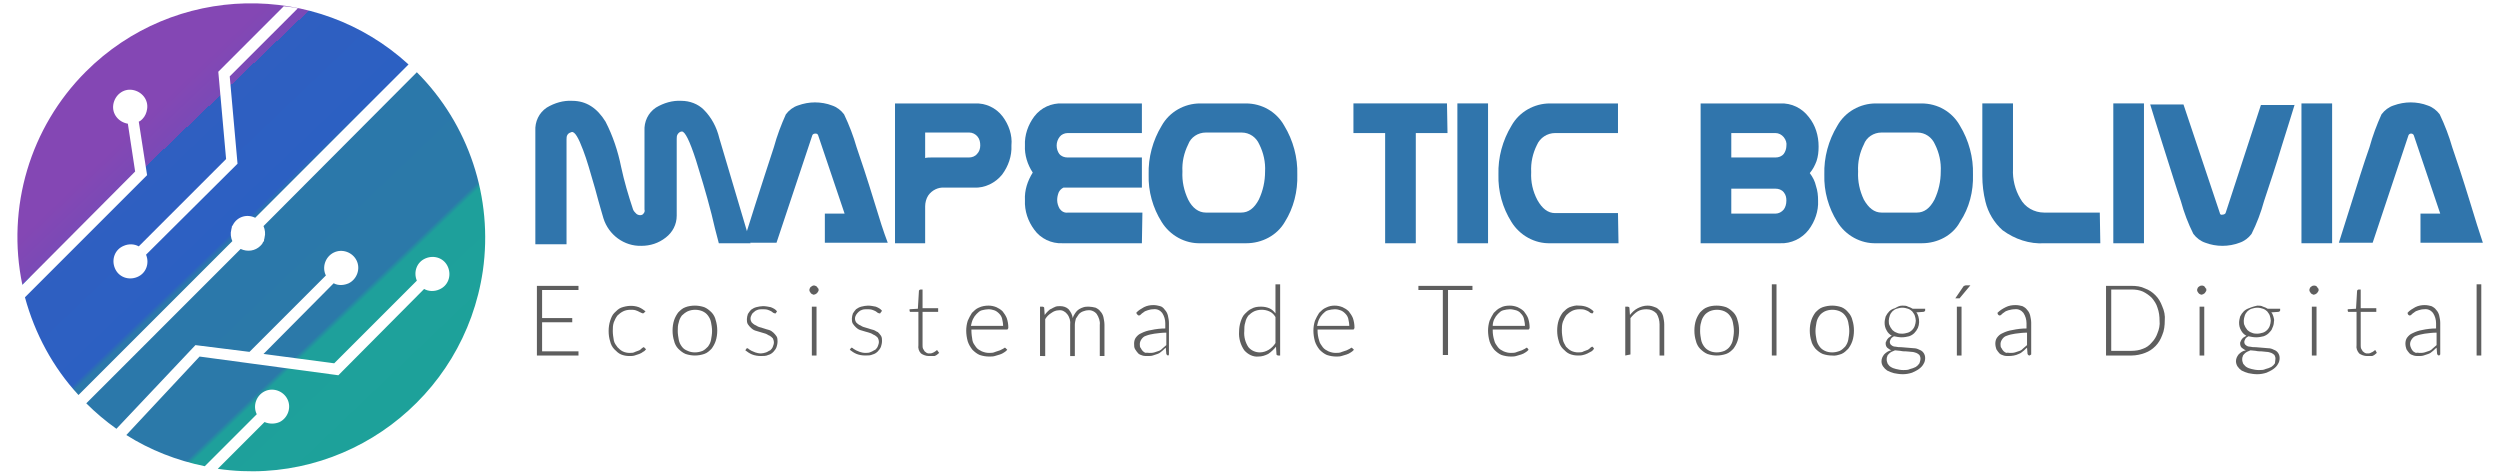 <?xml version="1.0" encoding="utf-8"?>
<!-- Generator: Adobe Illustrator 24.1.1, SVG Export Plug-In . SVG Version: 6.00 Build 0)  -->
<svg version="1.1" id="Capa_1" xmlns="http://www.w3.org/2000/svg" xmlns:xlink="http://www.w3.org/1999/xlink" x="0px" y="0px"
	 viewBox="0 0 481 91.3" style="enable-background:new 0 0 481 91.3;" xml:space="preserve">
<style type="text/css">
	.st0{fill:#5E5E5E;}
	.st1{fill:#3075AC;}
	.st2{fill:url(#SVGID_1_);}
	.st3{fill:url(#SVGID_2_);}
</style>
<g id="Header">
	<path class="st0" d="M111.3,55v0.8h-7v5.4h5.8V62h-5.8v5.6h7v0.8h-8V55H111.3z"/>
	<path class="st0" d="M123.9,60.2L123.9,60.2c-0.1,0.1-0.2,0.1-0.2,0.1c-0.1,0-0.2-0.1-0.3-0.1c-0.1-0.1-0.3-0.1-0.4-0.2
		c-0.2-0.1-0.4-0.2-0.7-0.3c-0.3-0.1-0.7-0.1-1-0.1c-0.5,0-1,0.1-1.4,0.3c-0.4,0.2-0.8,0.5-1.1,0.8c-0.3,0.4-0.5,0.8-0.7,1.3
		c-0.2,0.6-0.2,1.1-0.2,1.7c0,0.6,0.1,1.2,0.2,1.8c0.1,0.5,0.4,0.9,0.7,1.3c0.3,0.3,0.6,0.6,1,0.8c0.4,0.2,0.9,0.3,1.3,0.3
		c0.4,0,0.8,0,1.1-0.2c0.3-0.1,0.5-0.2,0.8-0.3c0.2-0.1,0.3-0.2,0.5-0.4c0.1-0.1,0.2-0.1,0.3-0.2c0.1,0,0.1,0,0.2,0.1l0.3,0.3
		c-0.2,0.2-0.3,0.4-0.6,0.5c-0.2,0.2-0.5,0.3-0.7,0.4c-0.3,0.1-0.6,0.2-0.9,0.3c-0.3,0.1-0.7,0.1-1,0.1c-0.6,0-1.1-0.1-1.6-0.3
		c-0.5-0.2-0.9-0.6-1.3-1c-0.4-0.4-0.7-1-0.8-1.5c-0.2-0.6-0.3-1.3-0.3-2c0-0.7,0.1-1.4,0.3-2c0.2-0.6,0.4-1.1,0.8-1.5
		c0.4-0.4,0.8-0.8,1.3-1c1.1-0.4,2.3-0.5,3.4-0.1c0.5,0.2,0.9,0.5,1.3,0.8L123.9,60.2z"/>
	<path class="st0" d="M133.7,58.8c0.6,0,1.2,0.1,1.8,0.3c0.5,0.2,1,0.6,1.4,1c0.4,0.4,0.7,1,0.8,1.5c0.2,0.6,0.3,1.3,0.3,2
		c0,0.7-0.1,1.4-0.3,2c-0.2,0.6-0.5,1.1-0.8,1.5c-0.4,0.4-0.8,0.8-1.4,1c-1.2,0.4-2.4,0.4-3.6,0c-0.5-0.2-1-0.6-1.4-1
		c-0.4-0.4-0.7-1-0.8-1.5c-0.2-0.6-0.3-1.3-0.3-2c0-0.7,0.1-1.4,0.3-2c0.2-0.6,0.5-1.1,0.8-1.5c0.4-0.4,0.8-0.8,1.4-1
		C132.4,58.9,133.1,58.8,133.7,58.8z M133.7,67.8c0.5,0,1-0.1,1.5-0.3c0.4-0.2,0.7-0.5,1-0.8c0.3-0.4,0.5-0.8,0.6-1.3
		c0.1-0.6,0.2-1.1,0.2-1.7c0-0.6-0.1-1.2-0.2-1.7c-0.1-0.5-0.3-0.9-0.6-1.3c-0.3-0.4-0.6-0.6-1-0.8c-0.9-0.4-2-0.4-2.9,0
		c-0.4,0.2-0.8,0.5-1.1,0.8c-0.3,0.4-0.5,0.8-0.6,1.3c-0.2,0.6-0.2,1.1-0.2,1.7c0,0.6,0.1,1.1,0.2,1.7c0.1,0.5,0.3,0.9,0.6,1.3
		c0.3,0.4,0.6,0.6,1.1,0.8C132.7,67.7,133.2,67.8,133.7,67.8L133.7,67.8z"/>
	<path class="st0" d="M149.3,60.2c0,0.1-0.1,0.1-0.2,0.1c-0.1,0-0.2-0.1-0.3-0.1c-0.1-0.1-0.3-0.2-0.4-0.3c-0.2-0.1-0.4-0.2-0.7-0.3
		c-0.3-0.1-0.7-0.1-1-0.1c-0.3,0-0.6,0-0.9,0.1c-0.3,0.1-0.5,0.2-0.7,0.4c-0.2,0.2-0.4,0.3-0.5,0.6c-0.1,0.2-0.2,0.4-0.2,0.7
		c0,0.3,0.1,0.5,0.2,0.7c0.2,0.2,0.4,0.4,0.6,0.5c0.3,0.1,0.5,0.3,0.8,0.4l1,0.3c0.3,0.1,0.6,0.2,1,0.3c0.3,0.1,0.6,0.3,0.8,0.5
		c0.2,0.2,0.4,0.4,0.6,0.7c0.2,0.3,0.2,0.7,0.2,1c0,0.4-0.1,0.8-0.2,1.1c-0.1,0.3-0.4,0.7-0.6,0.9c-0.3,0.3-0.6,0.5-1,0.6
		c-0.4,0.2-0.9,0.2-1.4,0.2c-0.6,0-1.2-0.1-1.7-0.3c-0.5-0.2-0.9-0.5-1.3-0.8l0.2-0.3c0,0,0.1-0.1,0.1-0.1c0,0,0.1,0,0.1,0
		c0.1,0,0.2,0.1,0.3,0.2c0.2,0.1,0.3,0.2,0.5,0.3c0.2,0.1,0.5,0.2,0.7,0.3c0.3,0.1,0.7,0.2,1.1,0.2c0.3,0,0.7-0.1,1-0.2
		c0.3-0.1,0.5-0.3,0.8-0.4c0.2-0.2,0.4-0.4,0.5-0.7c0.1-0.3,0.2-0.5,0.2-0.8c0-0.3-0.1-0.6-0.2-0.8c-0.2-0.2-0.4-0.4-0.6-0.5
		c-0.3-0.1-0.5-0.3-0.8-0.4l-1-0.3c-0.3-0.1-0.7-0.2-1-0.3c-0.3-0.1-0.6-0.3-0.8-0.5c-0.2-0.2-0.4-0.4-0.6-0.7
		c-0.2-0.3-0.2-0.7-0.2-1c0-0.3,0.1-0.7,0.2-1c0.2-0.3,0.4-0.6,0.6-0.8c0.3-0.2,0.6-0.4,1-0.5c0.4-0.1,0.9-0.2,1.3-0.2
		c0.5,0,1,0.1,1.5,0.2c0.5,0.2,0.9,0.4,1.2,0.8L149.3,60.2z"/>
	<path class="st0" d="M157.5,55.8c0,0.1,0,0.2-0.1,0.3l-0.2,0.3c-0.1,0.1-0.2,0.1-0.3,0.2c-0.1,0-0.2,0.1-0.3,0.1
		c-0.1,0-0.2,0-0.3-0.1c-0.1,0-0.2-0.1-0.3-0.2c-0.1-0.1-0.1-0.2-0.2-0.3c-0.1-0.2-0.1-0.4,0-0.6c0-0.1,0.1-0.2,0.2-0.3
		c0.1-0.1,0.2-0.1,0.3-0.2c0.2-0.1,0.4-0.1,0.6,0c0.1,0,0.2,0.1,0.3,0.2c0.1,0.1,0.1,0.2,0.2,0.3C157.5,55.5,157.5,55.6,157.5,55.8z
		 M157.1,59v9.4h-0.9V59L157.1,59z"/>
	<path class="st0" d="M169.4,60.2c0,0.1-0.1,0.1-0.2,0.1c-0.1,0-0.2-0.1-0.3-0.1c-0.1-0.1-0.3-0.2-0.4-0.3c-0.2-0.1-0.4-0.2-0.7-0.3
		c-0.3-0.1-0.7-0.1-1-0.1c-0.3,0-0.6,0-0.9,0.1c-0.3,0.1-0.5,0.2-0.7,0.4c-0.2,0.2-0.4,0.4-0.5,0.6c-0.1,0.2-0.2,0.4-0.2,0.7
		c0,0.3,0.1,0.5,0.2,0.7c0.2,0.2,0.4,0.4,0.6,0.5c0.3,0.1,0.5,0.3,0.8,0.4l1,0.3c0.3,0.1,0.6,0.2,1,0.3c0.3,0.1,0.5,0.3,0.8,0.4
		c0.2,0.2,0.4,0.4,0.6,0.7c0.2,0.3,0.2,0.7,0.2,1c0,0.4-0.1,0.8-0.2,1.1c-0.1,0.3-0.4,0.7-0.6,0.9c-0.3,0.3-0.6,0.5-1,0.6
		c-0.4,0.2-0.9,0.2-1.4,0.2c-0.6,0-1.2-0.1-1.7-0.3c-0.5-0.2-0.9-0.5-1.3-0.8l0.2-0.3c0,0,0.1-0.1,0.1-0.1c0,0,0.1,0,0.1,0
		c0.1,0,0.2,0.1,0.3,0.2c0.2,0.1,0.3,0.2,0.5,0.3c0.2,0.1,0.5,0.2,0.7,0.3c0.3,0.1,0.7,0.2,1.1,0.2c0.4,0,0.7,0,1.1-0.2
		c0.3-0.1,0.5-0.3,0.8-0.4c0.2-0.2,0.4-0.4,0.5-0.7c0.1-0.3,0.2-0.5,0.2-0.8c0-0.3-0.1-0.6-0.2-0.8c-0.2-0.2-0.4-0.4-0.6-0.5
		c-0.3-0.1-0.5-0.3-0.8-0.4c-0.3-0.1-0.6-0.2-1-0.3s-0.7-0.2-1-0.3c-0.3-0.1-0.6-0.3-0.8-0.5c-0.2-0.2-0.4-0.4-0.6-0.7
		c-0.2-0.3-0.2-0.7-0.2-1c0-0.3,0.1-0.7,0.2-1c0.2-0.3,0.4-0.6,0.6-0.8c0.3-0.2,0.6-0.4,1-0.5c0.4-0.1,0.9-0.2,1.3-0.2
		c0.5,0,1,0.1,1.5,0.2c0.5,0.2,0.9,0.4,1.2,0.8L169.4,60.2z"/>
	<path class="st0" d="M178.7,68.5c-0.5,0-1.1-0.2-1.5-0.5c-0.4-0.4-0.6-1-0.5-1.6V60h-1.4c-0.1,0-0.1,0-0.2,0c0,0-0.1-0.1-0.1-0.2
		v-0.3l1.6-0.1l0.2-3.4c0-0.1,0-0.1,0.1-0.2c0,0,0.1-0.1,0.2-0.1h0.4v3.6h3V60h-3v6.4c0,0.2,0,0.5,0.1,0.7c0.1,0.2,0.2,0.3,0.3,0.5
		c0.1,0.1,0.3,0.2,0.4,0.3c0.2,0.1,0.3,0.1,0.5,0.1c0.2,0,0.4,0,0.6-0.1c0.2-0.1,0.3-0.1,0.4-0.2c0.1-0.1,0.2-0.1,0.3-0.2
		c0-0.1,0.1-0.1,0.2-0.1c0.1,0,0.1,0,0.1,0.1l0.3,0.4c-0.3,0.3-0.6,0.5-0.9,0.6C179.5,68.5,179.1,68.5,178.7,68.5z"/>
	<path class="st0" d="M190.2,58.8c0.5,0,1,0.1,1.5,0.3c0.4,0.2,0.8,0.4,1.2,0.8c0.3,0.4,0.6,0.8,0.8,1.3c0.2,0.6,0.3,1.2,0.3,1.8
		c0,0.1,0,0.2-0.1,0.3c0,0.1-0.1,0.1-0.2,0.1h-6.8v0.2c0,0.6,0.1,1.3,0.2,1.9c0.1,0.5,0.4,0.9,0.7,1.3c0.3,0.4,0.7,0.6,1.1,0.8
		c0.5,0.2,0.9,0.3,1.4,0.3c0.4,0,0.8,0,1.2-0.2c0.3-0.1,0.6-0.2,0.9-0.3c0.2-0.1,0.4-0.2,0.6-0.3c0.1-0.1,0.2-0.1,0.3-0.2
		c0.1,0,0.1,0,0.2,0.1l0.3,0.3c-0.2,0.2-0.4,0.4-0.6,0.5c-0.3,0.2-0.5,0.3-0.8,0.4c-0.3,0.1-0.7,0.2-1,0.3c-0.3,0.1-0.7,0.1-1.1,0.1
		c-0.6,0-1.2-0.1-1.8-0.3c-0.5-0.2-1-0.6-1.4-1c-0.4-0.5-0.7-1-0.9-1.6c-0.2-0.7-0.3-1.4-0.3-2.1c0-0.6,0.1-1.3,0.3-1.9
		c0.2-0.5,0.5-1,0.8-1.5c0.4-0.4,0.8-0.8,1.3-1C188.9,58.9,189.6,58.8,190.2,58.8z M190.2,59.5c-0.4,0-0.9,0.1-1.3,0.2
		c-0.4,0.1-0.7,0.4-1,0.7c-0.3,0.3-0.5,0.6-0.7,1c-0.2,0.4-0.3,0.9-0.4,1.3h6.2c0-0.5-0.1-0.9-0.2-1.4c-0.1-0.4-0.3-0.7-0.6-1
		c-0.3-0.3-0.6-0.5-0.9-0.6C191,59.6,190.6,59.5,190.2,59.5L190.2,59.5z"/>
	<path class="st0" d="M200.1,68.4V59h0.5c0.1,0,0.3,0.1,0.3,0.2c0,0,0,0,0,0l0.1,1.4c0.2-0.3,0.4-0.5,0.6-0.7
		c0.2-0.2,0.4-0.4,0.7-0.5c0.2-0.1,0.5-0.3,0.8-0.4c0.3-0.1,0.6-0.1,0.9-0.1c0.6,0,1.2,0.2,1.6,0.6c0.4,0.5,0.7,1,0.8,1.7
		c0.1-0.4,0.3-0.7,0.5-1c0.2-0.3,0.4-0.5,0.7-0.7c0.3-0.2,0.6-0.3,0.9-0.4c0.3-0.1,0.7-0.1,1-0.1c0.4,0,0.9,0.1,1.3,0.2
		c0.4,0.2,0.7,0.4,0.9,0.7c0.3,0.3,0.5,0.7,0.6,1.1c0.1,0.5,0.2,1,0.2,1.5v6h-0.9v-6c0.1-0.7-0.2-1.5-0.6-2.1
		c-0.4-0.5-1.1-0.8-1.7-0.7c-0.3,0-0.6,0.1-0.9,0.2c-0.3,0.1-0.6,0.3-0.8,0.5c-0.2,0.3-0.4,0.6-0.6,0.9c-0.1,0.4-0.2,0.8-0.2,1.2v6
		h-0.9v-6c0.1-0.7-0.1-1.5-0.6-2.1c-0.4-0.5-1-0.8-1.6-0.7c-0.5,0-1,0.2-1.4,0.5c-0.5,0.3-0.9,0.7-1.2,1.2v7.1H200.1z"/>
	<path class="st0" d="M224.8,68.4c-0.2,0-0.3-0.1-0.4-0.3l-0.1-1.2c-0.3,0.2-0.5,0.5-0.8,0.7c-0.2,0.2-0.5,0.4-0.8,0.5
		c-0.3,0.1-0.6,0.2-0.9,0.3c-0.3,0.1-0.7,0.1-1.1,0.1c-0.3,0-0.6,0-0.9-0.1c-0.3-0.1-0.6-0.2-0.8-0.4c-0.2-0.2-0.4-0.5-0.6-0.8
		c-0.2-0.3-0.2-0.7-0.2-1.1c0-0.4,0.1-0.8,0.3-1.1c0.3-0.4,0.6-0.7,1.1-0.9c0.6-0.3,1.2-0.5,1.9-0.6c0.9-0.2,1.8-0.3,2.7-0.3v-1
		c0-0.7-0.2-1.4-0.6-2c-0.4-0.5-1-0.8-1.7-0.7c-0.4,0-0.8,0.1-1.1,0.2c-0.3,0.1-0.6,0.2-0.8,0.4c-0.2,0.1-0.4,0.3-0.5,0.4
		c-0.1,0.1-0.2,0.2-0.4,0.2c-0.1,0-0.2-0.1-0.3-0.2l-0.2-0.3c0.4-0.5,1-0.8,1.5-1.1c0.6-0.3,1.2-0.4,1.8-0.4c0.5,0,0.9,0.1,1.3,0.2
		c0.4,0.1,0.7,0.4,0.9,0.7c0.3,0.3,0.5,0.7,0.6,1.1c0.1,0.5,0.2,0.9,0.2,1.4v6.1L224.8,68.4L224.8,68.4z M221.1,67.9
		c0.3,0,0.7,0,1-0.1c0.3-0.1,0.6-0.2,0.9-0.3c0.3-0.1,0.5-0.3,0.7-0.5c0.2-0.2,0.5-0.4,0.7-0.6v-2.4c-0.8,0-1.5,0.1-2.3,0.2
		c-0.6,0.1-1.1,0.2-1.6,0.4c-0.4,0.1-0.7,0.4-0.9,0.7c-0.2,0.3-0.3,0.6-0.3,0.9c0,0.3,0,0.6,0.2,0.8c0.2,0.4,0.5,0.8,1,0.9
		C220.6,67.8,220.8,67.9,221.1,67.9z"/>
	<path class="st0" d="M245.9,68.4c-0.1,0-0.3-0.1-0.3-0.2c0,0,0,0,0,0l-0.1-1.5c-0.4,0.5-0.9,1-1.5,1.4c-0.6,0.3-1.2,0.5-1.9,0.5
		c-1,0.1-2-0.4-2.7-1.2c-0.7-1-1.1-2.3-1-3.6c0-0.6,0.1-1.3,0.3-1.9c0.2-0.6,0.4-1.1,0.8-1.5c0.4-0.4,0.8-0.8,1.3-1
		c0.5-0.3,1.1-0.4,1.8-0.4c0.6,0,1.1,0.1,1.6,0.3c0.5,0.2,0.9,0.6,1.2,1v-5.6h0.9v13.7H245.9z M242.4,67.8c0.6,0,1.2-0.2,1.7-0.5
		c0.5-0.3,1-0.8,1.3-1.3v-5c-0.3-0.5-0.7-0.9-1.2-1.1c-0.9-0.4-2-0.4-2.9,0c-0.4,0.2-0.8,0.5-1.1,0.8c-0.3,0.4-0.5,0.8-0.6,1.3
		c-0.2,0.6-0.2,1.1-0.2,1.7c-0.1,1.1,0.2,2.2,0.8,3.1C240.8,67.5,241.6,67.8,242.4,67.8z"/>
	<path class="st0" d="M256.8,58.8c0.5,0,1,0.1,1.5,0.3c0.4,0.2,0.8,0.4,1.2,0.8c0.3,0.4,0.6,0.8,0.8,1.3c0.2,0.6,0.3,1.2,0.3,1.8
		c0,0.1,0,0.2-0.1,0.3c0,0.1-0.1,0.1-0.2,0.1h-6.8v0.2c0,0.6,0.1,1.3,0.3,1.9c0.1,0.5,0.4,0.9,0.7,1.3c0.3,0.4,0.7,0.6,1.1,0.8
		c0.5,0.2,0.9,0.3,1.4,0.3c0.4,0,0.8,0,1.2-0.2c0.3-0.1,0.6-0.2,0.9-0.3c0.2-0.1,0.4-0.2,0.6-0.3c0.1-0.1,0.2-0.1,0.3-0.2
		c0.1,0,0.1,0,0.2,0.1l0.3,0.3c-0.2,0.2-0.4,0.4-0.6,0.5c-0.3,0.2-0.5,0.3-0.8,0.4c-0.3,0.1-0.7,0.2-1,0.3c-0.3,0.1-0.7,0.1-1,0.1
		c-0.6,0-1.2-0.1-1.8-0.3c-0.5-0.2-1-0.6-1.4-1c-0.4-0.5-0.7-1-0.9-1.6c-0.2-0.7-0.3-1.4-0.3-2.1c0-0.6,0.1-1.3,0.3-1.9
		c0.2-0.5,0.5-1,0.8-1.5c0.4-0.4,0.8-0.8,1.3-1C255.7,58.9,256.2,58.8,256.8,58.8z M256.8,59.5c-0.4,0-0.9,0.1-1.3,0.2
		c-0.4,0.1-0.7,0.4-1,0.7c-0.3,0.3-0.5,0.6-0.7,1c-0.2,0.4-0.3,0.9-0.4,1.3h6.2c0-0.5-0.1-0.9-0.2-1.4c-0.1-0.4-0.3-0.7-0.6-1
		c-0.3-0.3-0.6-0.5-0.9-0.6C257.6,59.6,257.3,59.5,256.8,59.5L256.8,59.5z"/>
	<path class="st0" d="M283.3,55v0.8h-4.7v12.5h-1V55.8h-4.7V55H283.3z"/>
	<path class="st0" d="M290.5,58.8c0.5,0,1,0.1,1.5,0.3c0.4,0.2,0.8,0.4,1.2,0.8c0.3,0.4,0.6,0.8,0.8,1.3c0.2,0.6,0.3,1.2,0.3,1.8
		c0,0.1,0,0.2-0.1,0.3c0,0.1-0.1,0.1-0.2,0.1h-6.8v0.2c0,0.6,0.1,1.3,0.3,1.9c0.1,0.5,0.4,0.9,0.7,1.3c0.3,0.4,0.7,0.6,1.1,0.8
		c0.5,0.2,0.9,0.3,1.4,0.3c0.4,0,0.8,0,1.2-0.2c0.3-0.1,0.6-0.2,0.9-0.3c0.2-0.1,0.4-0.2,0.6-0.3c0.1-0.1,0.2-0.1,0.3-0.2
		c0.1,0,0.1,0,0.2,0.1l0.2,0.3c-0.2,0.2-0.4,0.4-0.6,0.5c-0.3,0.2-0.5,0.3-0.8,0.4c-0.3,0.1-0.7,0.2-1,0.3c-0.3,0.1-0.7,0.1-1,0.1
		c-0.6,0-1.2-0.1-1.8-0.3c-0.5-0.2-1-0.6-1.4-1c-0.4-0.5-0.7-1-0.9-1.6c-0.2-0.7-0.3-1.4-0.3-2.1c0-0.6,0.1-1.3,0.3-1.9
		c0.2-0.5,0.5-1,0.8-1.5c0.4-0.4,0.8-0.8,1.3-1C289.2,58.9,289.8,58.8,290.5,58.8z M290.5,59.5c-0.4,0-0.9,0.1-1.3,0.2
		c-0.4,0.1-0.7,0.4-1,0.7c-0.3,0.3-0.5,0.6-0.7,1c-0.2,0.4-0.3,0.9-0.3,1.3h6.2c0-0.5-0.1-0.9-0.2-1.4c-0.1-0.4-0.3-0.7-0.6-1
		c-0.2-0.3-0.6-0.5-0.9-0.6C291.3,59.6,290.9,59.5,290.5,59.5L290.5,59.5z"/>
	<path class="st0" d="M306.5,60.2L306.5,60.2c-0.1,0.1-0.1,0.1-0.2,0.1c-0.1,0-0.2-0.1-0.3-0.1c-0.1-0.1-0.3-0.2-0.4-0.3
		c-0.2-0.1-0.4-0.2-0.7-0.3c-0.3-0.1-0.7-0.1-1-0.1c-0.5,0-1,0.1-1.4,0.3c-0.4,0.2-0.8,0.5-1.1,0.8c-0.3,0.4-0.5,0.8-0.7,1.3
		c-0.2,0.6-0.2,1.1-0.2,1.7c0,0.6,0.1,1.2,0.2,1.8c0.1,0.5,0.4,0.9,0.6,1.3c0.3,0.3,0.6,0.6,1,0.8c0.4,0.2,0.9,0.3,1.3,0.3
		c0.4,0,0.8,0,1.1-0.2c0.3-0.1,0.5-0.2,0.8-0.3c0.2-0.1,0.3-0.2,0.5-0.4c0.1-0.1,0.2-0.1,0.3-0.2c0.1,0,0.1,0,0.2,0.1l0.2,0.3
		c-0.2,0.2-0.3,0.4-0.5,0.5c-0.5,0.3-1.1,0.6-1.6,0.7c-0.3,0.1-0.7,0.1-1,0.1c-0.6,0-1.1-0.1-1.6-0.3c-0.5-0.2-0.9-0.6-1.3-1
		c-0.4-0.4-0.7-1-0.8-1.5c-0.2-0.6-0.3-1.3-0.3-2c0-0.7,0.1-1.4,0.3-2c0.2-0.6,0.5-1.1,0.8-1.5c0.4-0.4,0.8-0.8,1.3-1
		c0.6-0.2,1.2-0.4,1.8-0.3c0.6,0,1.1,0.1,1.6,0.3c0.5,0.2,0.9,0.5,1.2,0.8L306.5,60.2z"/>
	<path class="st0" d="M312.7,68.4V59h0.5c0.1,0,0.3,0.1,0.3,0.2c0,0,0,0,0,0l0.1,1.4c0.4-0.5,0.9-1,1.5-1.3c0.6-0.3,1.2-0.5,1.9-0.5
		c0.5,0,0.9,0.1,1.4,0.3c0.4,0.1,0.7,0.4,1,0.7c0.3,0.3,0.5,0.7,0.6,1.1c0.1,0.5,0.2,1,0.2,1.5v6h-0.9v-6c0-0.7-0.2-1.5-0.6-2.1
		c-0.5-0.5-1.1-0.8-1.9-0.8c-0.6,0-1.2,0.1-1.7,0.4c-0.5,0.3-1,0.8-1.4,1.3v7L312.7,68.4z"/>
	<path class="st0" d="M330.3,58.8c0.6,0,1.2,0.1,1.8,0.3c0.5,0.2,1,0.6,1.4,1c0.4,0.4,0.7,1,0.8,1.5c0.2,0.6,0.3,1.3,0.3,2
		c0,0.7-0.1,1.4-0.3,2c-0.2,0.6-0.5,1.1-0.8,1.5c-0.4,0.4-0.8,0.8-1.4,1c-1.2,0.4-2.4,0.4-3.6,0c-0.5-0.2-1-0.6-1.4-1
		c-0.4-0.4-0.7-1-0.8-1.5c-0.2-0.6-0.3-1.3-0.3-2c0-0.7,0.1-1.4,0.3-2c0.2-0.6,0.5-1.1,0.8-1.5c0.4-0.4,0.8-0.8,1.4-1
		C329,58.9,329.6,58.8,330.3,58.8z M330.3,67.8c0.5,0,1-0.1,1.5-0.3c0.4-0.2,0.8-0.5,1-0.8c0.3-0.4,0.5-0.8,0.6-1.3
		c0.1-0.6,0.2-1.1,0.2-1.7c0-0.6-0.1-1.2-0.2-1.7c-0.1-0.5-0.3-0.9-0.6-1.3c-0.3-0.4-0.6-0.6-1-0.8c-0.9-0.4-2-0.4-2.9,0
		c-0.4,0.2-0.8,0.5-1,0.8c-0.3,0.4-0.5,0.8-0.6,1.3c-0.2,0.6-0.2,1.1-0.2,1.7c0,0.6,0.1,1.1,0.2,1.7c0.1,0.5,0.3,0.9,0.6,1.3
		c0.3,0.4,0.6,0.6,1,0.8C329.3,67.7,329.8,67.8,330.3,67.8L330.3,67.8z"/>
	<path class="st0" d="M341.8,54.7v13.7h-0.9V54.7H341.8z"/>
	<path class="st0" d="M352.5,58.8c0.6,0,1.2,0.1,1.8,0.3c0.5,0.2,1,0.6,1.3,1c0.4,0.4,0.7,1,0.8,1.5c0.2,0.6,0.3,1.3,0.3,2
		c0,0.7-0.1,1.4-0.3,2c-0.2,0.6-0.5,1.1-0.8,1.5c-0.4,0.4-0.8,0.8-1.3,1c-0.6,0.2-1.2,0.4-1.8,0.3c-0.6,0-1.2-0.1-1.8-0.3
		c-0.5-0.2-1-0.6-1.4-1c-0.4-0.5-0.7-1-0.8-1.5c-0.2-0.6-0.3-1.3-0.3-2c0-0.7,0.1-1.4,0.3-2c0.2-0.6,0.5-1.1,0.8-1.5
		c0.4-0.4,0.8-0.8,1.4-1C351.3,58.9,351.9,58.8,352.5,58.8z M352.5,67.8c0.5,0,1-0.1,1.5-0.3c0.4-0.2,0.7-0.5,1-0.8
		c0.3-0.4,0.5-0.8,0.6-1.3c0.1-0.6,0.2-1.1,0.2-1.7c0-0.6-0.1-1.2-0.2-1.7c-0.1-0.5-0.3-0.9-0.6-1.3c-0.3-0.4-0.6-0.6-1-0.8
		c-0.9-0.4-2-0.4-2.9,0c-0.4,0.2-0.8,0.5-1,0.8c-0.3,0.4-0.5,0.8-0.6,1.3c-0.1,0.6-0.2,1.1-0.2,1.7c0,0.6,0.1,1.1,0.2,1.7
		c0.1,0.5,0.3,0.9,0.6,1.3c0.3,0.4,0.6,0.6,1,0.8C351.5,67.7,352,67.8,352.5,67.8L352.5,67.8z"/>
	<path class="st0" d="M366,58.8c0.4,0,0.8,0,1.1,0.2c0.3,0.1,0.6,0.2,0.9,0.4h2.4v0.3c0,0.2-0.1,0.2-0.3,0.3l-1.4,0.1
		c0.2,0.2,0.3,0.5,0.4,0.8c0.2,0.7,0.2,1.5-0.1,2.2c-0.2,0.4-0.4,0.7-0.7,1c-0.3,0.3-0.7,0.5-1,0.6c-0.4,0.1-0.9,0.2-1.4,0.2
		c-0.5,0-1-0.1-1.5-0.2c-0.2,0.1-0.5,0.3-0.6,0.5c-0.1,0.2-0.2,0.4-0.2,0.6c0,0.2,0.1,0.5,0.3,0.6c0.2,0.2,0.5,0.3,0.8,0.3
		c0.4,0.1,0.7,0.1,1.1,0.1l1.2,0.1c0.4,0,0.8,0.1,1.2,0.1c0.4,0,0.7,0.1,1.1,0.3c0.3,0.1,0.6,0.3,0.8,0.6c0.2,0.3,0.3,0.6,0.3,1
		c0,0.4-0.1,0.8-0.3,1.1c-0.2,0.4-0.5,0.7-0.9,1c-0.4,0.3-0.9,0.5-1.3,0.7c-0.6,0.2-1.2,0.3-1.8,0.3c-0.6,0-1.2-0.1-1.7-0.2
		c-0.4-0.1-0.9-0.3-1.3-0.5c-0.3-0.2-0.6-0.5-0.8-0.8c-0.2-0.3-0.3-0.6-0.3-1c0-0.5,0.2-0.9,0.5-1.3c0.4-0.4,0.8-0.7,1.4-0.8
		c-0.3-0.1-0.5-0.3-0.8-0.5c-0.2-0.2-0.3-0.5-0.3-0.8c0-0.1,0-0.3,0.1-0.4c0.1-0.2,0.1-0.3,0.2-0.4c0.1-0.1,0.2-0.3,0.4-0.4
		c0.2-0.1,0.3-0.3,0.5-0.3c-0.4-0.2-0.8-0.6-1-1c-0.3-0.5-0.4-1-0.4-1.5c0-0.4,0.1-0.8,0.2-1.2c0.2-0.4,0.4-0.7,0.7-1
		c0.3-0.3,0.7-0.5,1.1-0.6C365.1,59,365.5,58.8,366,58.8z M369.5,69c0-0.3-0.1-0.5-0.2-0.7c-0.2-0.2-0.4-0.3-0.6-0.4
		c-0.3-0.1-0.6-0.2-0.9-0.2c-0.3,0-0.7-0.1-1.1-0.1s-0.7,0-1.1-0.1c-0.3,0-0.7-0.1-1-0.1c-0.2,0.1-0.5,0.2-0.7,0.3
		c-0.2,0.1-0.4,0.3-0.5,0.4c-0.1,0.1-0.3,0.3-0.3,0.5c-0.1,0.2-0.1,0.4-0.1,0.6c0,0.3,0.1,0.5,0.2,0.8c0.2,0.3,0.4,0.5,0.6,0.6
		c0.3,0.2,0.6,0.3,1,0.4c0.4,0.1,0.9,0.2,1.4,0.2c0.5,0,0.9,0,1.3-0.2c0.4-0.1,0.7-0.2,1.1-0.4c0.3-0.2,0.5-0.4,0.7-0.7
		C369.4,69.6,369.5,69.3,369.5,69z M366,64.2c0.4,0,0.7-0.1,1.1-0.2c0.3-0.1,0.6-0.3,0.8-0.5c0.2-0.2,0.4-0.5,0.5-0.8
		c0.1-0.3,0.2-0.7,0.2-1c0-0.3-0.1-0.7-0.2-1c-0.1-0.3-0.3-0.5-0.5-0.8c-0.2-0.2-0.5-0.4-0.8-0.5c-0.3-0.1-0.7-0.2-1.1-0.2
		c-0.4,0-0.7,0.1-1.1,0.2c-0.3,0.1-0.6,0.3-0.8,0.5c-0.2,0.2-0.4,0.5-0.5,0.8c-0.1,0.3-0.2,0.7-0.2,1c0,0.3,0,0.7,0.2,1
		c0.1,0.3,0.3,0.5,0.5,0.8c0.2,0.2,0.5,0.4,0.8,0.5C365.3,64.2,365.6,64.2,366,64.2z"/>
	<path class="st0" d="M379.1,54.9l-2,2.4c0,0.1-0.1,0.1-0.2,0.1c-0.1,0-0.1,0-0.2,0h-0.5l1.5-2.2c0.1-0.1,0.1-0.2,0.2-0.2
		c0.1,0,0.2-0.1,0.3-0.1L379.1,54.9z M377.4,59v9.4h-0.9V59H377.4z"/>
	<path class="st0" d="M390.5,68.4c-0.2,0-0.3-0.1-0.4-0.3l-0.1-1.2c-0.3,0.2-0.5,0.5-0.8,0.7c-0.2,0.2-0.5,0.4-0.8,0.5
		c-0.6,0.3-1.3,0.4-2,0.4c-0.3,0-0.6,0-0.9-0.1c-0.3-0.1-0.6-0.2-0.8-0.4c-0.2-0.2-0.4-0.5-0.6-0.8c-0.1-0.3-0.2-0.7-0.2-1.1
		c0-0.4,0.1-0.8,0.3-1.1c0.3-0.4,0.6-0.7,1.1-0.9c0.6-0.3,1.2-0.5,1.9-0.6c0.9-0.2,1.8-0.3,2.7-0.3v-1c0-0.7-0.2-1.4-0.6-2
		c-0.4-0.5-1-0.8-1.7-0.7c-0.4,0-0.8,0.1-1.2,0.2c-0.3,0.1-0.6,0.2-0.8,0.4c-0.2,0.1-0.4,0.3-0.5,0.4c-0.1,0.1-0.2,0.2-0.4,0.2
		c-0.1,0-0.2-0.1-0.3-0.2l-0.1-0.3c0.5-0.5,1-0.8,1.6-1.1c0.6-0.3,1.2-0.4,1.9-0.4c0.5,0,0.9,0.1,1.3,0.2c0.4,0.2,0.7,0.4,0.9,0.7
		c0.3,0.3,0.5,0.7,0.6,1.1c0.1,0.5,0.2,0.9,0.2,1.4v6.1L390.5,68.4L390.5,68.4z M386.7,67.9c0.3,0,0.7,0,1-0.1
		c0.3-0.1,0.6-0.2,0.9-0.3c0.3-0.1,0.5-0.3,0.7-0.5c0.2-0.2,0.5-0.4,0.7-0.6v-2.4c-0.8,0-1.5,0.1-2.3,0.2c-0.6,0.1-1.1,0.2-1.6,0.4
		c-0.4,0.1-0.7,0.4-0.9,0.7c-0.2,0.3-0.3,0.6-0.3,0.9c0,0.3,0,0.6,0.2,0.8c0.2,0.4,0.5,0.8,1,0.9C386.2,67.8,386.4,67.9,386.7,67.9z
		"/>
	<path class="st0" d="M416.5,61.7c0,0.9-0.1,1.9-0.5,2.8c-0.3,0.8-0.7,1.5-1.3,2.1c-0.6,0.6-1.2,1-2,1.3c-0.8,0.3-1.7,0.5-2.6,0.5
		h-4.9V55h4.9c0.9,0,1.8,0.1,2.6,0.5c0.8,0.3,1.4,0.7,2,1.3c0.6,0.6,1,1.3,1.3,2.1C416.4,59.8,416.6,60.7,416.5,61.7z M415.5,61.7
		c0-0.8-0.1-1.7-0.4-2.5c-0.2-0.7-0.6-1.3-1.1-1.9c-0.5-0.5-1.1-0.9-1.7-1.2c-0.7-0.3-1.4-0.4-2.2-0.4h-3.9v11.8h3.9
		c0.7,0,1.5-0.1,2.2-0.4c0.6-0.2,1.2-0.6,1.7-1.2c0.5-0.5,0.9-1.2,1.1-1.8C415.4,63.4,415.6,62.5,415.5,61.7L415.5,61.7z"/>
	<path class="st0" d="M424.5,55.8c0,0.1,0,0.2-0.1,0.3c-0.1,0.1-0.1,0.2-0.2,0.3c-0.1,0.1-0.2,0.1-0.3,0.2c-0.1,0-0.2,0.1-0.3,0.1
		c-0.1,0-0.2,0-0.3-0.1c-0.1,0-0.2-0.1-0.3-0.2c-0.1-0.1-0.1-0.2-0.2-0.3c-0.1-0.2-0.1-0.4,0-0.6c0-0.1,0.1-0.2,0.2-0.3
		c0.1-0.1,0.2-0.1,0.3-0.2c0.3-0.1,0.7-0.1,0.9,0.2c0.1,0.1,0.1,0.2,0.2,0.3C424.5,55.5,424.5,55.6,424.5,55.8z M424.1,59v9.4h-0.9
		V59L424.1,59z"/>
	<path class="st0" d="M434.3,58.8c0.4,0,0.8,0,1.1,0.2c0.3,0.1,0.6,0.2,0.9,0.4h2.4v0.3c0,0.2-0.1,0.2-0.3,0.3l-1.4,0.1
		c0.2,0.2,0.3,0.5,0.4,0.8c0.1,0.3,0.2,0.7,0.1,1c0,0.4-0.1,0.8-0.3,1.2c-0.1,0.4-0.4,0.7-0.7,1c-0.3,0.3-0.7,0.5-1,0.6
		c-0.4,0.1-0.9,0.2-1.4,0.2c-0.5,0-1-0.1-1.5-0.2c-0.2,0.1-0.5,0.3-0.6,0.5c-0.1,0.2-0.2,0.4-0.2,0.6c0,0.2,0.1,0.5,0.3,0.6
		c0.2,0.2,0.5,0.3,0.8,0.3c0.4,0.1,0.7,0.1,1.1,0.1l1.2,0.1c0.4,0,0.8,0.1,1.2,0.1c0.4,0,0.7,0.1,1.1,0.3c0.3,0.1,0.6,0.3,0.8,0.6
		c0.2,0.3,0.3,0.6,0.3,1c0,0.4-0.1,0.8-0.3,1.1c-0.2,0.4-0.5,0.7-0.9,1c-0.4,0.3-0.9,0.5-1.3,0.7c-0.6,0.2-1.2,0.3-1.8,0.3
		c-0.6,0-1.2-0.1-1.7-0.2c-0.4-0.1-0.9-0.3-1.3-0.5c-0.3-0.2-0.6-0.5-0.8-0.8c-0.2-0.3-0.3-0.7-0.3-1c0-0.5,0.2-0.9,0.5-1.3
		c0.4-0.4,0.8-0.7,1.4-0.8c-0.3-0.1-0.5-0.3-0.8-0.5c-0.2-0.2-0.3-0.5-0.3-0.8c0-0.1,0-0.3,0.1-0.4c0.1-0.2,0.1-0.3,0.2-0.4
		c0.1-0.1,0.2-0.3,0.4-0.4c0.2-0.1,0.3-0.2,0.5-0.3c-0.4-0.2-0.8-0.6-1-1c-0.3-0.5-0.4-1-0.4-1.5c0-0.4,0.1-0.8,0.2-1.2
		c0.2-0.4,0.4-0.7,0.7-1c0.3-0.3,0.7-0.5,1-0.6C433.4,59,433.9,58.9,434.3,58.8z M437.8,69c0-0.3-0.1-0.5-0.2-0.7
		c-0.2-0.2-0.4-0.3-0.6-0.4c-0.3-0.1-0.6-0.2-0.9-0.2c-0.3,0-0.7-0.1-1-0.1s-0.7,0-1.1-0.1c-0.3,0-0.7-0.1-1-0.1
		c-0.2,0.1-0.5,0.2-0.7,0.3c-0.2,0.1-0.4,0.3-0.5,0.4c-0.1,0.1-0.3,0.3-0.3,0.5c-0.1,0.2-0.1,0.4-0.1,0.6c0,0.3,0.1,0.5,0.2,0.8
		c0.2,0.2,0.4,0.5,0.6,0.6c0.3,0.2,0.6,0.3,1,0.4c0.4,0.1,0.9,0.2,1.4,0.2c0.5,0,0.9,0,1.3-0.2c0.4-0.1,0.7-0.2,1.1-0.4
		c0.3-0.2,0.5-0.4,0.7-0.7C437.7,69.6,437.8,69.3,437.8,69z M434.3,64.2c0.4,0,0.7-0.1,1.1-0.2c0.3-0.1,0.6-0.3,0.8-0.5
		c0.2-0.2,0.4-0.5,0.5-0.8c0.1-0.3,0.2-0.7,0.2-1c0-0.3-0.1-0.7-0.2-1c-0.1-0.3-0.3-0.5-0.5-0.8c-0.2-0.2-0.5-0.4-0.8-0.5
		c-0.3-0.1-0.7-0.2-1.1-0.2c-0.4,0-0.7,0.1-1.1,0.2c-0.3,0.1-0.6,0.3-0.8,0.5c-0.2,0.2-0.4,0.5-0.5,0.8c-0.1,0.3-0.2,0.7-0.2,1
		c0,0.3,0,0.7,0.2,1c0.1,0.3,0.3,0.5,0.5,0.8c0.2,0.2,0.5,0.4,0.8,0.5C433.6,64.2,434,64.2,434.3,64.2L434.3,64.2z"/>
	<path class="st0" d="M446.1,55.8c0,0.1,0,0.2-0.1,0.3c-0.1,0.1-0.1,0.2-0.2,0.3c-0.1,0.1-0.2,0.1-0.3,0.2c-0.1,0-0.2,0.1-0.3,0.1
		c-0.1,0-0.2,0-0.3-0.1c-0.1,0-0.2-0.1-0.3-0.2c-0.1-0.1-0.1-0.2-0.2-0.3c-0.1-0.2-0.1-0.4,0-0.6c0-0.1,0.1-0.2,0.2-0.3
		c0.1-0.1,0.2-0.1,0.3-0.2c0.3-0.1,0.7-0.1,0.9,0.2c0.1,0.1,0.1,0.2,0.2,0.3C446.1,55.5,446.1,55.6,446.1,55.8z M445.7,59v9.4h-0.9
		V59H445.7z"/>
	<path class="st0" d="M455.4,68.5c-0.5,0-1.1-0.2-1.5-0.5c-0.4-0.5-0.6-1-0.5-1.6V60H452c-0.1,0-0.1,0-0.2,0c0,0-0.1-0.1-0.1-0.2
		v-0.3l1.6-0.1l0.2-3.4c0-0.1,0-0.1,0.1-0.2c0,0,0.1-0.1,0.2-0.1h0.4v3.6h3V60h-3v6.4c0,0.2,0,0.5,0.1,0.7c0.1,0.2,0.2,0.3,0.3,0.5
		c0.1,0.1,0.3,0.2,0.4,0.3c0.2,0.1,0.3,0.1,0.5,0.1c0.2,0,0.4,0,0.6-0.1c0.1-0.1,0.3-0.1,0.4-0.2c0.1-0.1,0.2-0.1,0.3-0.2
		c0-0.1,0.1-0.1,0.2-0.1c0.1,0,0.1,0,0.1,0.1l0.2,0.4c-0.3,0.3-0.6,0.5-0.9,0.6C456.1,68.5,455.7,68.5,455.4,68.5z"/>
	<path class="st0" d="M469.3,68.4c-0.2,0-0.3-0.1-0.4-0.3l-0.1-1.2c-0.3,0.2-0.5,0.5-0.8,0.7c-0.2,0.2-0.5,0.4-0.8,0.5
		c-0.3,0.1-0.6,0.2-0.9,0.3c-0.3,0.1-0.7,0.1-1,0.1c-0.3,0-0.6,0-0.9-0.1c-0.3-0.1-0.6-0.2-0.8-0.4c-0.2-0.2-0.4-0.5-0.6-0.8
		c-0.1-0.3-0.2-0.7-0.2-1.1c0-0.4,0.1-0.8,0.3-1.1c0.3-0.4,0.6-0.7,1.1-0.9c0.6-0.3,1.2-0.5,1.8-0.6c0.9-0.2,1.8-0.3,2.7-0.3v-1
		c0-0.7-0.2-1.4-0.6-2c-0.4-0.5-1-0.8-1.7-0.7c-0.4,0-0.8,0.1-1.1,0.2c-0.3,0.1-0.6,0.2-0.8,0.4c-0.2,0.1-0.4,0.3-0.5,0.4
		c-0.1,0.1-0.2,0.2-0.4,0.2c-0.1,0-0.2-0.1-0.3-0.2l-0.1-0.3c0.4-0.5,1-0.8,1.5-1.1c0.6-0.3,1.2-0.4,1.8-0.4c0.5,0,0.9,0.1,1.3,0.2
		c0.4,0.2,0.7,0.4,0.9,0.7c0.3,0.3,0.5,0.7,0.6,1.1c0.1,0.5,0.2,0.9,0.2,1.4v6.1L469.3,68.4z M465.5,67.9c0.3,0,0.7,0,1-0.1
		c0.3-0.1,0.6-0.2,0.9-0.3c0.3-0.1,0.5-0.3,0.7-0.5c0.2-0.2,0.5-0.4,0.7-0.6v-2.4c-0.8,0-1.5,0.1-2.3,0.2c-0.5,0.1-1.1,0.2-1.6,0.4
		c-0.4,0.1-0.7,0.4-0.9,0.7c-0.2,0.3-0.3,0.6-0.3,0.9c0,0.3,0.1,0.6,0.2,0.8c0.1,0.2,0.2,0.4,0.4,0.6c0.2,0.1,0.4,0.3,0.6,0.3
		C465,67.8,465.3,67.9,465.5,67.9z"/>
	<path class="st0" d="M477.4,54.7v13.7h-0.9V54.7H477.4z"/>
	<path class="st1" d="M144.4,46.8h-6.1c-0.5-1.9-1-3.8-1.4-5.6c-1.1-4.3-2.2-7.8-3-10.4c-1.2-3.7-2.1-5.5-2.7-5.5
		c-0.3,0-0.6,0.2-0.8,0.5c-0.2,0.3-0.2,0.6-0.2,0.9v14.8c0,1.7-0.8,3.2-2.1,4.2c-1.4,1.1-3,1.6-4.7,1.6c-3.3,0.1-6.3-2.1-7.3-5.3
		c-0.1-0.4-0.7-2.3-1.6-5.7c-0.9-3.1-1.6-5.6-2.3-7.4c-0.9-2.4-1.6-3.6-2.2-3.5c-0.3,0.1-0.6,0.2-0.8,0.5c-0.2,0.3-0.2,0.6-0.2,0.9
		v20.2h-6V25.2c-0.1-1.8,0.7-3.5,2.2-4.5c1.5-0.9,3.2-1.4,4.9-1.3c2.7,0,4.8,1.4,6.4,4c1.4,2.7,2.4,5.7,3,8.7
		c0.6,2.8,1.4,5.5,2.3,8.2c0.1,0.3,0.4,0.6,0.6,0.8c0.2,0.2,0.5,0.3,0.8,0.3c0.2,0,0.5-0.1,0.6-0.3c0.2-0.2,0.3-0.5,0.2-0.8V25.2
		c-0.1-1.8,0.7-3.5,2.2-4.5c1.5-0.9,3.2-1.4,4.9-1.3c1.6,0,3.2,0.6,4.3,1.7c1.5,1.5,2.5,3.4,3,5.5L144.4,46.8z"/>
	<path class="st1" d="M219.7,46.8h-15.3c-2.1,0.1-4.2-0.9-5.4-2.6c-1.2-1.6-1.9-3.6-1.8-5.7c-0.1-1.9,0.5-3.7,1.5-5.3
		c-1-1.5-1.6-3.4-1.5-5.2c-0.1-2,0.6-4,1.8-5.6c1.3-1.7,3.3-2.6,5.4-2.5h15.3v5.7h-14.3c-0.6,0-1.2,0.3-1.5,0.7
		c-0.4,0.5-0.6,1.1-0.6,1.7c0,0.6,0.2,1.2,0.5,1.6c0.4,0.5,1,0.7,1.6,0.7h14.3v5.8h-15.1c-0.4,0.2-0.7,0.5-0.9,0.9
		c-0.2,0.5-0.3,1-0.3,1.5c0,0.6,0.2,1.2,0.5,1.7c0.4,0.5,0.9,0.8,1.6,0.7h14.3L219.7,46.8L219.7,46.8z"/>
	<path class="st1" d="M239.8,46.8H231c-3,0.1-5.9-1.5-7.5-4.1c-1.7-2.7-2.6-5.9-2.5-9.1c-0.1-3.3,0.8-6.6,2.5-9.4
		c1.5-2.7,4.4-4.3,7.4-4.3h8.8c3.1,0,5.9,1.6,7.4,4.3c1.7,2.8,2.6,6.1,2.5,9.4c0.1,3.2-0.7,6.4-2.4,9.1
		C245.7,45.3,242.8,46.8,239.8,46.8z M238.8,40.9c1.4,0,2.5-0.8,3.4-2.5c0.8-1.7,1.2-3.5,1.2-5.4c0.1-1.8-0.3-3.6-1.1-5.2
		c-0.6-1.4-1.9-2.3-3.4-2.3H232c-1.5,0-2.9,0.9-3.4,2.3c-0.8,1.6-1.2,3.4-1.1,5.2c-0.1,1.9,0.3,3.7,1.1,5.4c0.8,1.6,2,2.5,3.4,2.5
		H238.8z"/>
	<path class="st1" d="M278.5,25.6h-6.1v21.2h-5.9V25.6h-6.1v-5.7h18L278.5,25.6z"/>
	<path class="st1" d="M286.3,46.8h-5.9V19.9h5.9V46.8z"/>
	<path class="st1" d="M311.4,46.8h-13.1c-3,0.1-5.9-1.5-7.5-4.1c-1.7-2.7-2.6-5.9-2.5-9.1c-0.1-3.3,0.8-6.6,2.5-9.4
		c1.5-2.7,4.4-4.3,7.4-4.3h13.1v5.7h-12.1c-1.5,0-2.9,0.9-3.5,2.3c-0.8,1.6-1.2,3.4-1.1,5.2c-0.1,1.9,0.3,3.7,1.2,5.4
		c0.9,1.6,2,2.5,3.4,2.5h12.1L311.4,46.8L311.4,46.8z"/>
	<path class="st1" d="M192.9,22.4c-1.3-1.7-3.3-2.6-5.4-2.5h-15.3v26.9h5.8l0,0l0,0V41c0-0.1,0-0.1,0-0.2v-1.1
		c0-0.7,0.2-1.5,0.6-2.1c0.7-1,1.9-1.6,3.1-1.5h5.7c2.1,0.1,4.1-0.9,5.4-2.5c1.2-1.6,1.9-3.6,1.8-5.6C194.8,26,194.1,24,192.9,22.4z
		 M188,29.6c-0.4,0.5-1,0.7-1.6,0.7h-7.2c-0.4,0-0.8,0-1.2,0.1v-4.9h8.5c0.6,0,1.2,0.3,1.6,0.8c0.4,0.5,0.5,1.1,0.5,1.7
		C188.6,28.6,188.4,29.2,188,29.6z"/>
	<path class="st1" d="M168.3,39.1c-1.5-4.9-2.7-8.5-3.5-10.8c-0.6-2.1-1.4-4.2-2.4-6.3c-0.6-0.8-1.4-1.4-2.3-1.7
		c-1-0.4-2.2-0.6-3.3-0.6c-1.1,0-2.2,0.2-3.3,0.6c-0.9,0.3-1.7,0.9-2.3,1.7c-0.9,2-1.7,4.1-2.3,6.3c-1.1,3.4-2.3,7-3.5,10.8
		c-1.2,3.8-2,6.3-2.4,7.6h6.4l6.9-20.7c0.1-0.2,0.3-0.3,0.6-0.3c0.3,0,0.4,0.1,0.5,0.3l5.1,15.1h-3.8v5.6h12.1
		C170,44.6,169.2,42.1,168.3,39.1z"/>
	<path class="st1" d="M369.8,46.8H361c-3,0.1-5.9-1.5-7.5-4.1c-1.7-2.7-2.6-5.9-2.5-9.1c-0.1-3.3,0.8-6.6,2.5-9.4
		c1.5-2.7,4.4-4.3,7.4-4.3h8.8c3.1,0,5.9,1.6,7.4,4.3c1.7,2.8,2.6,6.1,2.5,9.4c0.1,3.2-0.7,6.4-2.5,9.1
		C375.7,45.3,372.8,46.8,369.8,46.8z M368.8,40.9c1.4,0,2.5-0.8,3.4-2.5c0.8-1.7,1.2-3.5,1.2-5.4c0.1-1.8-0.3-3.6-1.1-5.2
		c-0.6-1.4-1.9-2.3-3.4-2.3H362c-1.5,0-2.9,0.9-3.4,2.3c-0.8,1.6-1.2,3.4-1.1,5.2c-0.1,1.9,0.3,3.7,1.1,5.4c0.9,1.6,2,2.5,3.4,2.5
		H368.8z"/>
	<path class="st1" d="M404.1,46.8h-10.7c-2.9,0.2-5.8-0.8-8.1-2.5c-1.6-1.4-2.8-3.4-3.3-5.5c-0.4-1.6-0.6-3.3-0.6-4.9
		c0-0.4,0-0.7,0-0.9c0-0.2,0-0.3,0-0.5V19.9h5.9v12.6c-0.1,2,0.4,4,1.4,5.7c0.9,1.7,2.7,2.7,4.6,2.7H404L404.1,46.8L404.1,46.8z"/>
	<path class="st1" d="M412.5,46.8h-5.9V19.9h5.9V46.8z"/>
	<path class="st1" d="M441.5,20.1c-0.6,2-1.4,4.5-2.4,7.7c-1.2,4-2.4,7.6-3.5,10.9c-0.6,2.2-1.4,4.3-2.4,6.3
		c-0.6,0.8-1.4,1.4-2.3,1.7c-2.1,0.8-4.5,0.8-6.6,0c-0.9-0.3-1.7-0.9-2.3-1.7c-1-2-1.8-4.1-2.4-6.3c-0.8-2.3-1.9-5.9-3.5-10.9
		c-1.3-4.1-2.1-6.7-2.4-7.7h6.4l7,20.9c0,0.2,0.2,0.4,0.5,0.3c0.2,0,0.5-0.1,0.6-0.3l6.8-20.8H441.5z"/>
	<path class="st1" d="M448.7,46.8h-5.9V19.9h5.9V46.8z"/>
	<path class="st1" d="M475.3,39.1c-1.5-4.9-2.7-8.5-3.5-10.8c-0.6-2.1-1.4-4.2-2.4-6.3c-0.6-0.8-1.4-1.4-2.3-1.7
		c-1-0.4-2.2-0.6-3.3-0.6c-1.1,0-2.2,0.2-3.3,0.6c-0.9,0.3-1.7,0.9-2.3,1.7c-0.9,2-1.7,4.1-2.3,6.3c-1.2,3.4-2.3,7-3.5,10.8
		c-1.2,3.8-2,6.3-2.4,7.6h6.5l6.9-20.7c0.1-0.2,0.3-0.3,0.5-0.3c0.2,0,0.4,0.1,0.5,0.3l5.1,15.1h-3.8v5.6h12
		C477,44.6,476.2,42.1,475.3,39.1z"/>
	<path class="st1" d="M348.2,33.3c0.6-0.7,1-1.5,1.3-2.3c0.3-0.9,0.4-1.8,0.4-2.8c0-2.1-0.6-4.1-1.9-5.7c-1.3-1.7-3.3-2.7-5.5-2.6
		h-15.3v26.9h5.8l0,0h9.5c2.1,0.1,4.2-0.9,5.5-2.6c1.2-1.6,1.9-3.6,1.8-5.6c0-1-0.1-1.9-0.4-2.8C349.2,34.9,348.8,34.1,348.2,33.3z
		 M343.2,40.3c-0.4,0.5-1,0.8-1.6,0.8h-8.5v-4.8h8.5c0.6,0,1.2,0.2,1.6,0.7c0.4,0.5,0.5,1,0.5,1.6C343.7,39.3,343.5,39.9,343.2,40.3
		L343.2,40.3z M343.2,29.6c-0.4,0.5-1,0.7-1.6,0.7h-8.5v-4.7h8.5c0.6,0,1.2,0.3,1.6,0.8c0.4,0.5,0.6,1.1,0.5,1.7
		C343.7,28.6,343.5,29.2,343.2,29.6L343.2,29.6z"/>
	
		<linearGradient id="SVGID_1_" gradientUnits="userSpaceOnUse" x1="16.197" y1="273.293" x2="84.257" y2="344.533" gradientTransform="matrix(1 0 0 1 0 -261.3)">
		<stop  offset="0.17" style="stop-color:#8447B4"/>
		<stop  offset="0.17" style="stop-color:#2F5FC1"/>
		<stop  offset="0.44" style="stop-color:#2C60C2"/>
		<stop  offset="0.45" style="stop-color:#2B78AA"/>
		<stop  offset="0.7" style="stop-color:#2B79A9"/>
		<stop  offset="0.71" style="stop-color:#1EA09B"/>
		<stop  offset="1" style="stop-color:#1DA29A"/>
	</linearGradient>
	<path class="st2" d="M80.2,13.9L50.7,43.5c0.3,0.7,0.4,1.5,0.2,2.2c0,0.2-0.1,0.3-0.1,0.5v0.1c0,0.1-0.1,0.2-0.2,0.3
		c-0.1,0.3-0.3,0.5-0.5,0.7c-1,1-2.5,1.2-3.8,0.6L16.6,77.6c1.8,1.8,3.7,3.4,5.8,4.9l15.2-16.1L48,67.7l14.7-14.7
		c-0.8-1.6-0.1-3.6,1.5-4.4c1.6-0.8,3.6-0.1,4.4,1.5c0.8,1.6,0.1,3.6-1.5,4.4c-0.9,0.4-2,0.5-2.9,0L50.7,68.1l13.6,1.8L80.2,54
		c-0.7-1.7,0-3.6,1.7-4.3c1.7-0.7,3.6,0,4.3,1.7s0,3.6-1.7,4.3c-0.9,0.4-2,0.4-2.9-0.1L65.1,72.2l-26.7-3.6L24.3,83.7
		c4.6,2.9,9.7,4.9,15.1,6l10-10c-0.8-1.6-0.1-3.6,1.5-4.4s3.6-0.1,4.4,1.5c0.8,1.6,0.1,3.6-1.5,4.4c-0.9,0.4-2,0.4-2.9,0l-9,9
		c24.6,3.6,47.4-13.5,51-38.1C94.9,38.1,90.2,23.9,80.2,13.9z"/>
	
		<linearGradient id="SVGID_2_" gradientUnits="userSpaceOnUse" x1="16.155" y1="273.334" x2="84.216" y2="344.574" gradientTransform="matrix(1 0 0 1 0 -261.3)">
		<stop  offset="0.16" style="stop-color:#8447B4"/>
		<stop  offset="0.23" style="stop-color:#7A4AB6"/>
		<stop  offset="0.23" style="stop-color:#2F5FC1"/>
		<stop  offset="0.44" style="stop-color:#2C60C2"/>
		<stop  offset="0.45" style="stop-color:#2B78AA"/>
		<stop  offset="0.7" style="stop-color:#2B79A9"/>
		<stop  offset="0.71" style="stop-color:#1EA09B"/>
		<stop  offset="1" style="stop-color:#1DA29A"/>
	</linearGradient>
	<path class="st3" d="M16.5,13.8C5.8,24.5,1.2,39.9,4.3,54.8L26,33l-1.4-9.2c-1.8-0.3-3.1-1.9-2.8-3.7s1.9-3.1,3.7-2.8
		s3.1,1.9,2.8,3.7c-0.1,0.7-0.4,1.4-0.9,1.9c-0.2,0.2-0.4,0.4-0.7,0.5l1.6,10.3L4.8,57.2c1.9,7,5.4,13.5,10.3,18.8l29.6-29.6
		c-0.3-0.7-0.4-1.5-0.2-2.2c0-0.2,0.1-0.3,0.1-0.5v-0.1c0.1-0.1,0.1-0.2,0.2-0.3c0.8-1.6,2.7-2.2,4.3-1.4l29.5-29.5
		C60.9-3.8,33.5-3.2,16.5,13.8z M44.2,14.7l1.5,16.8L28.1,49c0.7,1.7,0,3.6-1.7,4.3c-1.7,0.7-3.6,0-4.3-1.7s0-3.6,1.7-4.3
		c0.9-0.4,2-0.4,2.9,0.1l16.8-16.8l-1.5-16.8L54.6,1.2c0.9,0.1,1.8,0.2,2.7,0.4L44.2,14.7z"/>
</g>
</svg>
